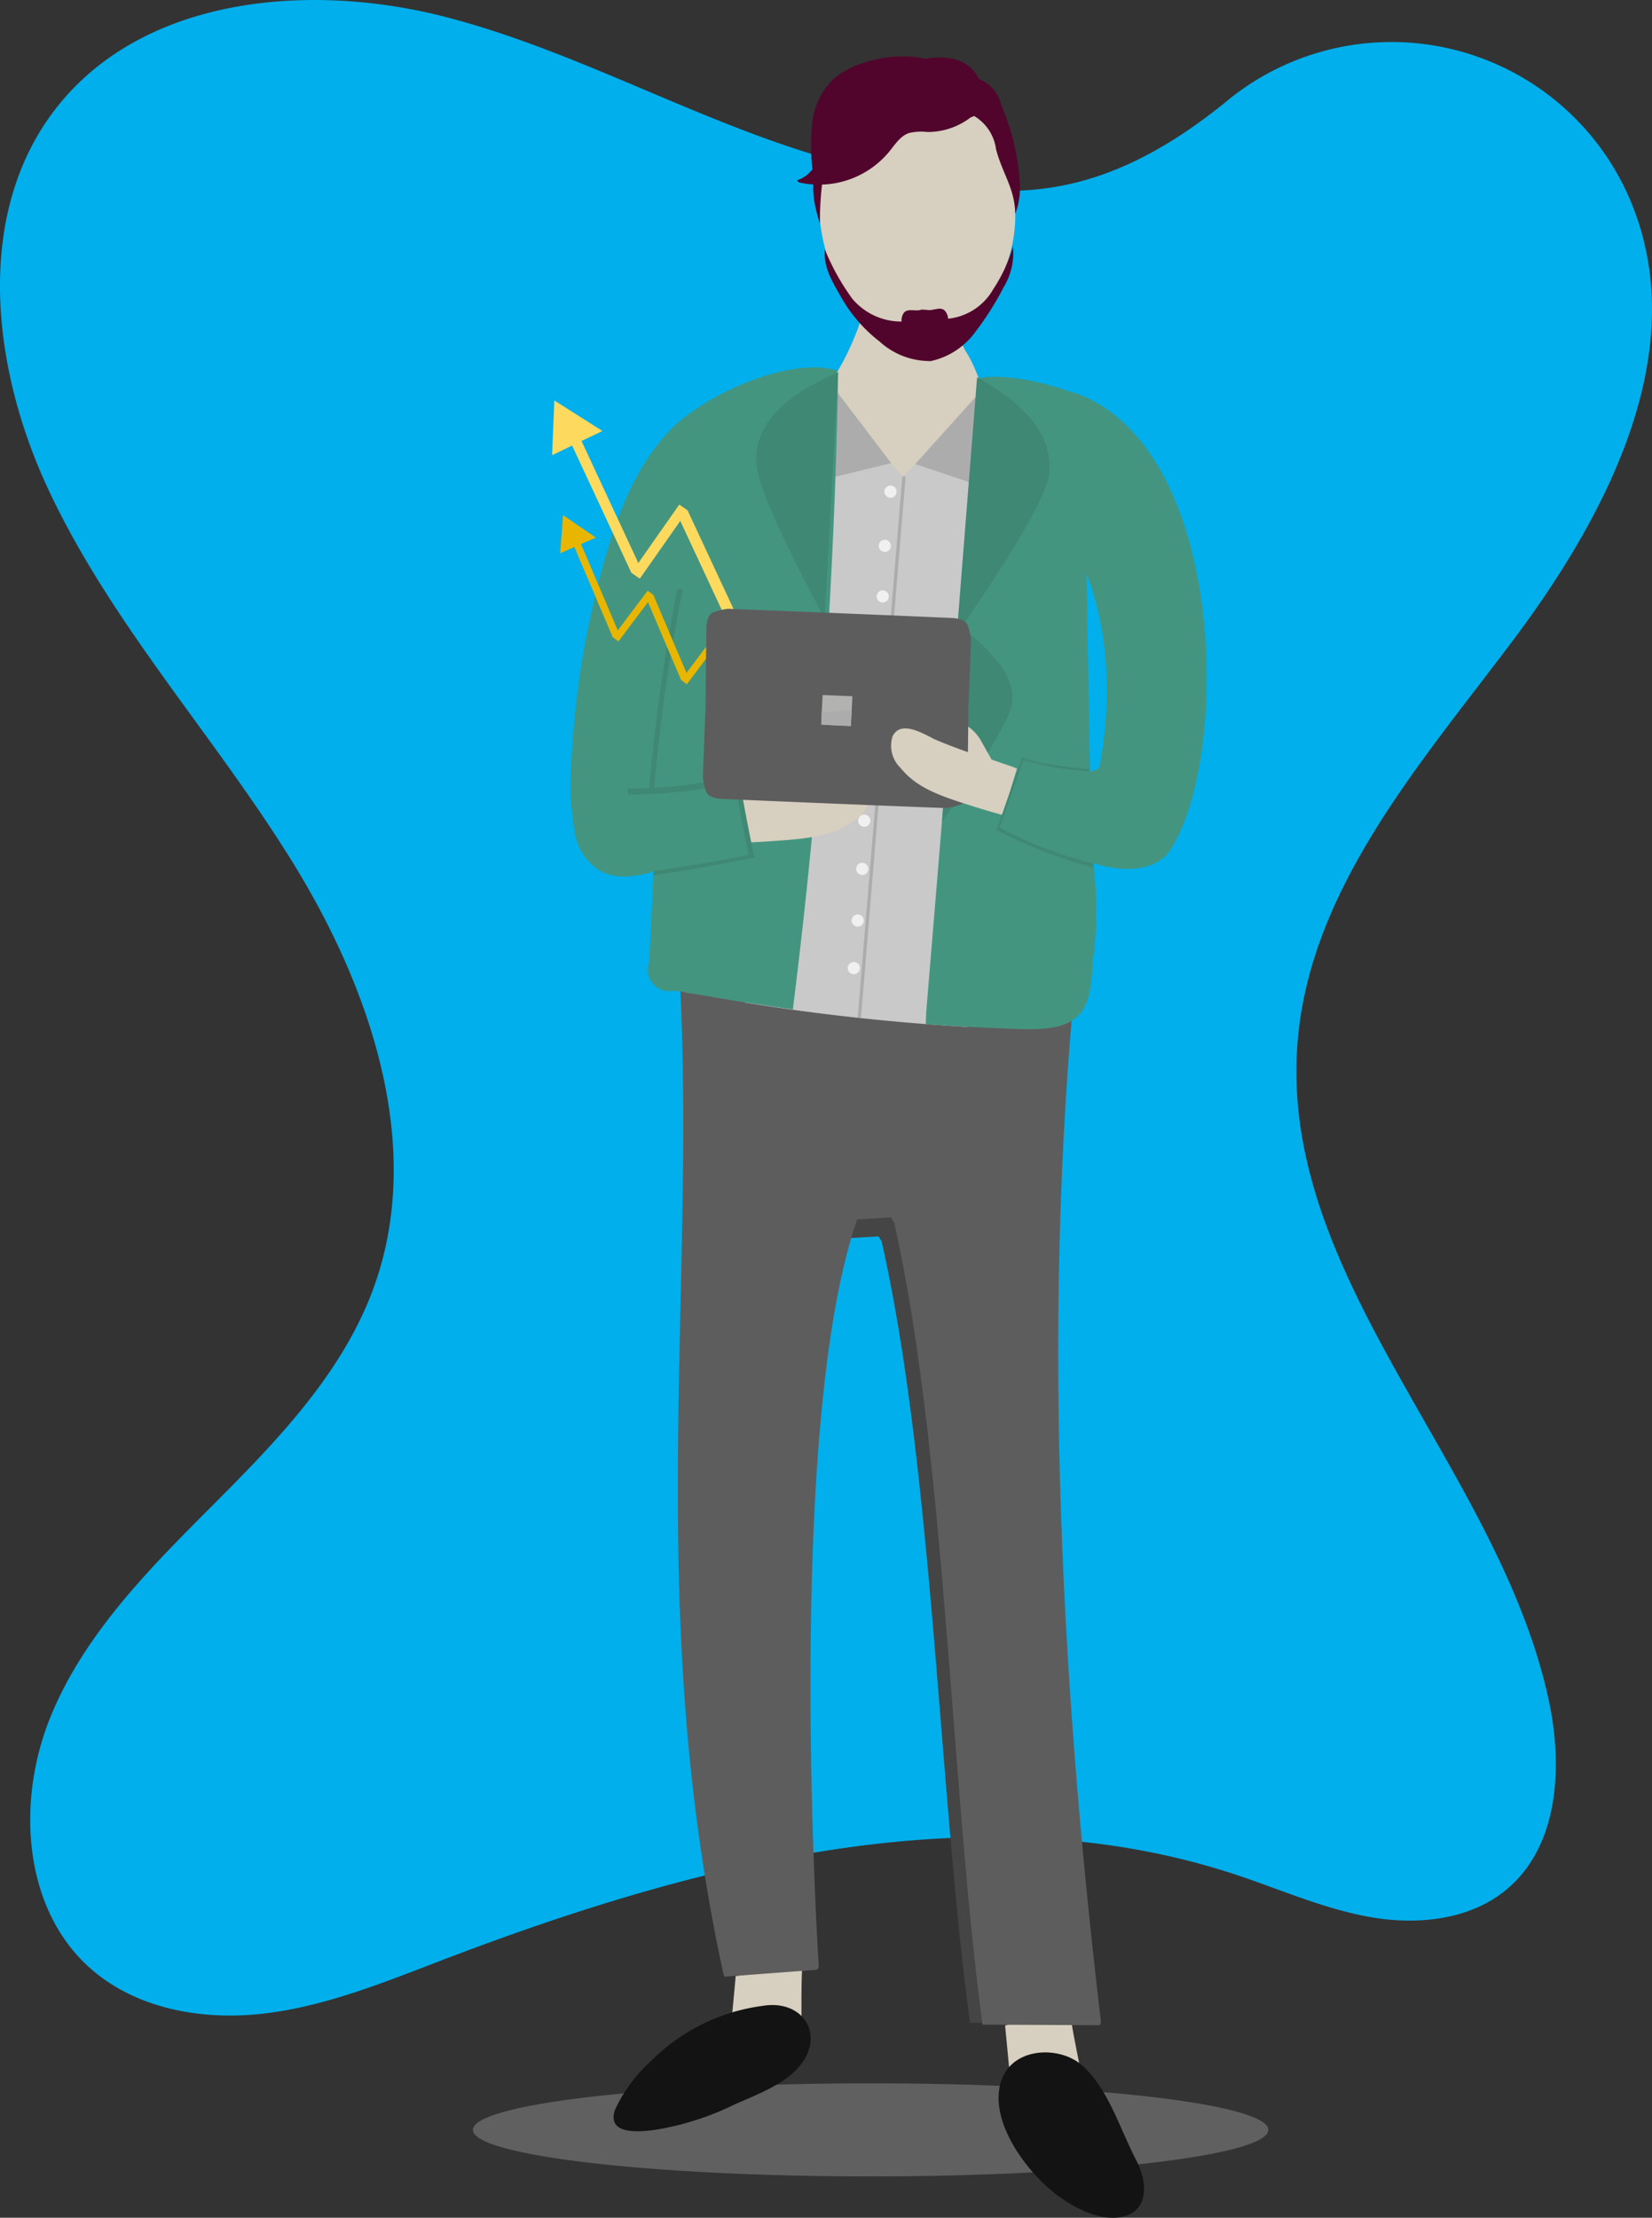 <svg id="Group_583" data-name="Group 583" xmlns="http://www.w3.org/2000/svg" xmlns:xlink="http://www.w3.org/1999/xlink" width="114.733" height="154" viewBox="0 0 114.733 154">
  <rect x="0" y="0" width="114.733" height="154" fill="#333333" stroke="none"/>
  <defs>
    <clipPath id="clip-path">
      <rect id="Rectangle_146" data-name="Rectangle 146" width="114.733" height="154" fill="none"/>
    </clipPath>
    <clipPath id="clip-path-3">
      <rect id="Rectangle_137" data-name="Rectangle 137" width="55.244" height="6.463" fill="none"/>
    </clipPath>
  </defs>
  <g id="Group_582" data-name="Group 582" clip-path="url(#clip-path)">
    <g id="Group_581" data-name="Group 581">
      <g id="Group_580" data-name="Group 580" clip-path="url(#clip-path)">
        <path id="Path_771" data-name="Path 771" d="M85.493,6.782a18.01,18.01,0,0,1,28.126,8.14c3.608,10.1-2.155,21.053-8.594,29.62S90.914,61.793,90.107,72.5c-1.24,16.441,14,29.464,17.458,45.577.983,4.583.7,10.031-2.858,13.067-2.525,2.155-6.147,2.551-9.412,2s-6.324-1.925-9.468-2.966c-17.974-5.95-37.643-.771-55.332,6.015-3.982,1.528-7.991,3.151-12.226,3.635s-8.812-.321-12.006-3.154c-4.686-4.157-5.129-11.629-2.76-17.447s6.959-10.383,11.388-14.821,8.939-9.118,11.074-15.027c3.528-9.763-.208-20.717-5.661-29.533S7.668,43.272,3.3,33.865c-3.869-8.333-5.084-18.924.494-26.22C9.8-.212,21.392-1.29,30.934,1.175s18.2,7.686,27.739,10.173,16.6,3.89,26.82-4.565" transform="translate(0 0)" fill="#00afeb"/>
        <g id="Group_579" data-name="Group 579" transform="translate(32.843 144.666)" opacity="0.3">
          <g id="Group_578" data-name="Group 578">
            <g id="Group_577" data-name="Group 577" clip-path="url(#clip-path-3)">
              <path id="Path_772" data-name="Path 772" d="M188.537,590.349c0,1.785-12.367,3.232-27.622,3.232s-27.622-1.447-27.622-3.232,12.367-3.232,27.622-3.232,27.622,1.447,27.622,3.232" transform="translate(-133.293 -587.117)" fill="#c9c9c9"/>
            </g>
          </g>
        </g>
        <path id="Path_773" data-name="Path 773" d="M234.932,268.422l-21.581.725a6.2,6.2,0,0,1,2.874,3.682c.978,3.089.906,6.56,1.062,9.747.077,1.57.165,3.139.366,4.7a5.16,5.16,0,0,0,.213,1.282c.113.235.7.724.6.739.2.085.391.16.573.26.108-.369.22-.73.337-1.076l.073-.205,2.343-.137.22.342c3.553,15.7,3.977,38.344,6.136,54.266h-.059c2.734.014,8.2.067,8.2.067s-4.1-49.684-1.361-74.391" transform="translate(-160.781 -202.283)" fill="#454545"/>
        <path id="Path_774" data-name="Path 774" d="M288.49,569.648c-.259-1.27-.662-3.314-.743-4.151l-4.446,1.317.283,2.957" transform="translate(-213.496 -426.159)" fill="#d7cfbf"/>
        <path id="Path_775" data-name="Path 775" d="M211.1,558.754c-.018-1.293-.033-3.371.043-4.208l-4.623.571-.273,2.958" transform="translate(-155.425 -417.906)" fill="#d7cfbf"/>
        <path id="Path_776" data-name="Path 776" d="M219,263.075c-2.742,24.707-1.474,50.934,1.455,75.622l-.094.187-8.2-.041.059-.031c-2.159-15.921-2.583-39.978-6.136-55.679l-.22-.342-2.343.137-.073.205c-5,14.849-2.592,51.709-2.592,51.709l-.122.189-6.437.484-.075-.222c-5.711-26.286-1.614-48.846-3.151-71.239" transform="translate(-143.988 -198.253)" fill="#5e5d5d"/>
        <path id="Path_777" data-name="Path 777" d="M185.894,569.257c1.752-2.166.184-4.587-2.567-4.144a13.407,13.407,0,0,0-7.782,3.836,10.5,10.5,0,0,0-2.513,3.41c-.527,1.641,1.443,1.534,2.666,1.388a19.53,19.53,0,0,0,5.6-1.76c1.567-.7,3.52-1.4,4.6-2.731" transform="translate(-130.33 -425.83)" fill="#131313"/>
        <path id="Path_778" data-name="Path 778" d="M291,585.864c-1.149-2.2-1.932-4.971-3.767-6.58-1.647-1.444-5.222-1.255-5.722,1.559-.489,2.752,2.055,5.944,3.816,7.321,1.223.956,2.967,1.9,4.49,1.688,2.06-.283,2.056-2.314,1.184-3.987" transform="translate(-212.098 -435.88)" fill="#131313"/>
        <path id="Path_779" data-name="Path 779" d="M232.849,86.416a18.207,18.207,0,0,0,2.242-5.993l6.187.983a4.745,4.745,0,0,0,.638,3.836s4.943,8.332-4.244,9.356-4.822-8.182-4.822-8.182" transform="translate(-174.694 -60.607)" fill="#d7cfbf"/>
        <path id="Path_780" data-name="Path 780" d="M272.938,206.654s-1.273-2.137-2.265-2.408c-.593-.151-.6.326-.6.326a2.971,2.971,0,0,0,.9,1.825l1.112,1.055Z" transform="translate(-203.526 -153.898)" fill="#d7cfbf"/>
        <path id="Path_781" data-name="Path 781" d="M280.181,213.894a2.38,2.38,0,0,1-1.049-.664c-.3-.522-.715,1.069-.715,1.069l1.127.482Z" transform="translate(-209.815 -160.611)" fill="#d7cfbf"/>
        <path id="Path_782" data-name="Path 782" d="M225.481,152.329a153.591,153.591,0,0,1-15.409-1.683l5.011-43.134,5.919,6.6,6.308-6.091Z" transform="translate(-158.31 -81.021)" fill="#c9c9c9"/>
        <path id="Path_783" data-name="Path 783" d="M225.105,106.988a2.105,2.105,0,0,1,.208-1.847,1.057,1.057,0,0,1,1.39-.325l4.737,6.231-4.589,1.121-1.611-4.786" transform="translate(-169.547 -78.888)" fill="#adacad"/>
        <path id="Path_784" data-name="Path 784" d="M264.616,109.185a2.1,2.1,0,0,0-.056-1.858,1.057,1.057,0,0,0-1.358-.439l-5.234,5.819,4.481,1.5,2-4.637" transform="translate(-194.405 -80.48)" fill="#adacad"/>
        <path id="Path_785" data-name="Path 785" d="M198.761,104.756a410.129,410.129,0,0,1-3.119,44.07l-.009.213q-3.41-.462-6.8-1.076a3.33,3.33,0,0,1-2.328-1.131" transform="translate(-140.552 -78.944)" fill="#449580"/>
        <path id="Path_786" data-name="Path 786" d="M172.94,147.1c-1.663-.08-3.344-.173-5.053-.287a1.475,1.475,0,0,1-1.629-1.953q.16-3.166.319-6.332l.642-.209c-1.435.5-3.1.892-4.414.13a3.873,3.873,0,0,1-1.7-2.558,23.528,23.528,0,0,1-.306-3.052,62.276,62.276,0,0,1,2.352-15.879c.931-3.283,2.193-6.587,4.547-9.058s8.4-5.2,11.644-4.146" transform="translate(-121.181 -78.011)" fill="#449580"/>
        <path id="Path_787" data-name="Path 787" d="M217.144,135.741s-2.885-6.365-3.167-8.418c-.252-2.71,4.086-4.98,4.086-4.98s-4.529-8.131-4.912-10.922c-.342-3.684,3.744-5.646,5.67-6.481" transform="translate(-160.615 -79.084)" fill="#3f8873"/>
        <path id="Path_788" data-name="Path 788" d="M213.6,216.473s1.78-1.831,2.835-1.866c.628-.01.523.469.523.469a3.051,3.051,0,0,1-1.338,1.608l-1.362.789Z" transform="translate(-160.971 -161.727)" fill="#d7cfbf"/>
        <path id="Path_789" data-name="Path 789" d="M209.228,221.895a2.442,2.442,0,0,0,1.206-.413c.427-.45.46,1.238.46,1.238l-1.24.213Z" transform="translate(-157.674 -166.851)" fill="#d7cfbf"/>
        <path id="Path_790" data-name="Path 790" d="M182.27,221.937a2.236,2.236,0,0,0,.2-1.35,27.618,27.618,0,0,0,5.7-.175l1.543-.152a35.41,35.41,0,0,0,4.347-.479c1.142-.3,2.621-.669,2.9.477a2.18,2.18,0,0,1-1.047,2.063c-1.357,1.043-2.873,1.279-5.294,1.452a58.485,58.485,0,0,1-9.45-.044,10.623,10.623,0,0,0,1.109-1.792" transform="translate(-136.523 -165.398)" fill="#d7cfbf"/>
        <path id="Path_791" data-name="Path 791" d="M182.961,179.85a133.832,133.832,0,0,1,1.962-13.884l.383.005a124.3,124.3,0,0,0-2,13.9" transform="translate(-137.879 -125.072)" fill="#3f8873"/>
        <path id="Path_792" data-name="Path 792" d="M184.184,242.129c2.372-.354,4.8-.769,7.064-1.238l-.091-.246c-2.494.506-4.806.89-6.962,1.2" transform="translate(-138.801 -181.35)" fill="#3f8873"/>
        <path id="Path_793" data-name="Path 793" d="M178.641,220.266l6.939-.914,1.214,5.088-7.764,1.332Z" transform="translate(-134.624 -165.303)" fill="#449580"/>
        <path id="Path_794" data-name="Path 794" d="M283.031,140.649s7.139,5.022,10.341,2.071c4.465-5.754,4.5-28.432-6.449-32.172,0,0-7.12,2.236-4.544,4.94a49.142,49.142,0,0,1,5.336,7.441s2.616,5.29,1.009,13.688c-.622.574-2.131,0-3.212.242" transform="translate(-212.378 -83.309)" fill="#449580"/>
        <path id="Path_795" data-name="Path 795" d="M176.86,219.906a36.653,36.653,0,0,0,7.648-.855l-.018-.462a34.138,34.138,0,0,1-7.729.9" transform="translate(-133.207 -164.729)" fill="#3f8873"/>
        <path id="Path_796" data-name="Path 796" d="M206.863,218.839q.46,2.734,1.036,5.454l.359-.014c-.462-2.191-.8-4.075-1.048-5.536" transform="translate(-155.892 -164.845)" fill="#3f8873"/>
        <rect id="Rectangle_138" data-name="Rectangle 138" width="0.769" height="8.883" transform="translate(47.054 35.761) rotate(-24.989)" fill="#fdda5e"/>
        <rect id="Rectangle_139" data-name="Rectangle 139" width="5.788" height="0.708" transform="matrix(0.574, -0.819, 0.819, 0.574, 43.855, 39.777)" fill="#fdda5e"/>
        <rect id="Rectangle_140" data-name="Rectangle 140" width="0.725" height="9.842" transform="matrix(0.906, -0.422, 0.422, 0.906, 39.703, 30.872)" fill="#fdda5e"/>
        <path id="Path_797" data-name="Path 797" d="M159.1,114.976l-3.339-2.118-.157,3.8Z" transform="translate(-117.261 -85.049)" fill="#fdda5e"/>
        <rect id="Rectangle_141" data-name="Rectangle 141" width="0.537" height="6.195" transform="translate(44.88 41.52) rotate(-23.033)" fill="#e8b601"/>
        <rect id="Rectangle_142" data-name="Rectangle 142" width="4.037" height="0.494" transform="matrix(0.601, -0.799, 0.799, 0.601, 42.555, 44.243)" fill="#e8b601"/>
        <rect id="Rectangle_143" data-name="Rectangle 143" width="0.505" height="6.864" transform="translate(39.871 37.938) rotate(-23.051)" fill="#e8b601"/>
        <rect id="Rectangle_144" data-name="Rectangle 144" width="3.348" height="0.494" transform="matrix(0.601, -0.799, 0.799, 0.601, 47.304, 47.222)" fill="#e8b601"/>
        <path id="Path_798" data-name="Path 798" d="M160.367,146.739l-2.277-1.556-.2,2.647Z" transform="translate(-118.986 -109.41)" fill="#e8b601"/>
        <path id="Path_799" data-name="Path 799" d="M271.869,107.558c-2.58-1.032-5.482-1.609-7.273-1.274-1.2,14.336-2.436,29.687-3.632,44.022l-.032.829c2.15.17,4.3.266,6.459.344,4.683.2,4.967-1.444,5.142-4.765a24.521,24.521,0,0,0-.091-7.482" transform="translate(-196.638 -80.024)" fill="#449580"/>
        <path id="Path_800" data-name="Path 800" d="M241.982,171.885l-.226-.018,3.1-37.589.226.009Z" transform="translate(-182.188 -101.192)" fill="#adacad"/>
        <path id="Path_801" data-name="Path 801" d="M265.505,137.173s4.36-6.08,4.86-8.091c.54-2.667-3.529-5.389-3.529-5.389s5.373-7.6,6.053-10.333c.735-3.627-3.118-6.014-4.944-7.051" transform="translate(-200.085 -80.114)" fill="#3f8873"/>
        <path id="Path_802" data-name="Path 802" d="M270.1,206.606s-1.762-1.755-1.783-2.783c0-.612.463-.5.463-.5a2.972,2.972,0,0,1,1.55,1.323l.752,1.335Z" transform="translate(-202.203 -153.215)" fill="#d7cfbf"/>
        <path id="Path_803" data-name="Path 803" d="M275.273,216.028a2.378,2.378,0,0,0-.388-1.179c-.433-.421,1.211-.433,1.211-.433l.193,1.211Z" transform="translate(-207.099 -161.584)" fill="#d7cfbf"/>
        <path id="Path_804" data-name="Path 804" d="M210.239,185.221l4.715.183a4.083,4.083,0,0,0,1.114-.278c.371-.234.4-1.013.4-1.013l.064-5.68.183-4.715a4.082,4.082,0,0,0-.278-1.114c-.234-.371-1.013-.4-1.013-.4l-4.463-.191-6.4-.264-4.715-.183a4.073,4.073,0,0,0-1.114.278c-.371.234-.4,1.013-.4,1.013l-.064,5.68-.183,4.715a4.076,4.076,0,0,0,.278,1.114c.234.371,1.013.4,1.013.4l4.463.191Z" transform="translate(-149.274 -129.291)" fill="#5e5d5d"/>
        <path id="Path_805" data-name="Path 805" d="M263.224,209.041a20.493,20.493,0,0,1-3.751-1.117l-1.428-.492A34.5,34.5,0,0,1,254.035,206c-1.014-.542-2.332-1.226-2.856-.2a2.124,2.124,0,0,0,.527,2.191c1.051,1.295,2.433,1.86,4.688,2.571a53.008,53.008,0,0,0,6.7,1.695Z" transform="translate(-189.181 -154.688)" fill="#d7cfbf"/>
        <path id="Path_806" data-name="Path 806" d="M237.088,21.425a5.374,5.374,0,0,0-4.883,2.294,9.475,9.475,0,0,0-1.607,5.343,15.585,15.585,0,0,0,1.585,7.321,6.213,6.213,0,0,0,3.528,3.5,5.245,5.245,0,0,0,3.562-.425c3.777-1.726,5.731-6.421,4.769-10.461-1.261-8.156-6.954-7.569-6.954-7.569" transform="translate(-173.773 -16.115)" fill="#d7cfbf"/>
        <path id="Path_807" data-name="Path 807" d="M249.282,137.246a.423.423,0,1,0,.44-.406.423.423,0,0,0-.44.406" transform="translate(-187.859 -103.123)" fill="#f0f0f0"/>
        <path id="Path_808" data-name="Path 808" d="M247.682,152.521a.423.423,0,1,0,.44-.406.423.423,0,0,0-.44.406" transform="translate(-186.653 -114.634)" fill="#f0f0f0"/>
        <path id="Path_809" data-name="Path 809" d="M247.093,166.789a.423.423,0,1,0,.44-.406.423.423,0,0,0-.44.406" transform="translate(-186.209 -125.387)" fill="#f0f0f0"/>
        <path id="Path_810" data-name="Path 810" d="M241.88,229.974a.423.423,0,1,0,.44-.406.423.423,0,0,0-.44.406" transform="translate(-182.28 -173.003)" fill="#f0f0f0"/>
        <path id="Path_811" data-name="Path 811" d="M241.32,243.551a.423.423,0,1,0,.44-.406.423.423,0,0,0-.44.406" transform="translate(-181.858 -183.234)" fill="#f0f0f0"/>
        <path id="Path_812" data-name="Path 812" d="M240.042,258.117a.423.423,0,1,0,.44-.406.423.423,0,0,0-.44.406" transform="translate(-180.895 -194.211)" fill="#f0f0f0"/>
        <path id="Path_813" data-name="Path 813" d="M238.934,271.524a.423.423,0,1,0,.44-.406.423.423,0,0,0-.44.406" transform="translate(-180.06 -204.315)" fill="#f0f0f0"/>
        <path id="Path_814" data-name="Path 814" d="M233.594,196.986c-.012.3-.06,1.035-.06,1.035l-1.018-.042c-.252-.01-1.034-.061-1.034-.061s.029-.7.042-1.017c.011-.277.054-1.034.054-1.034l1.023.042,1.044.043s-.041.778-.051,1.034" transform="translate(-174.445 -147.605)" fill="#b2b2b1"/>
        <path id="Path_815" data-name="Path 815" d="M233.591,200.364s.009-.228-.921-.083-1.149-.018-1.149-.018v-.02c-.013.313-.04.965-.04.965s.775.05,1.034.061l1.018.042s.045-.684.058-.982Z" transform="translate(-174.446 -150.895)" fill="#adacad"/>
        <path id="Path_816" data-name="Path 816" d="M224.806,24.64a6.317,6.317,0,0,0,6.253-2.114c.408-.5.78-1.106,1.394-1.314a3.769,3.769,0,0,1,1.263-.072,4.88,4.88,0,0,0,3-1l.258-.108a3.153,3.153,0,0,1,1.518,2.3c.462,1.75,1.285,2.674,1.34,4.483a5.138,5.138,0,0,0,.294-2.375,15.9,15.9,0,0,0-1.261-5.148,2.6,2.6,0,0,0-1.566-1.837c-.97-2.038-3.653-1.4-3.653-1.4l-.031,0a8.278,8.278,0,0,0-4.219.255,5.817,5.817,0,0,0-2.278,1.227,5,5,0,0,0-1.377,2.915,14.883,14.883,0,0,0,0,3.277l-.034.049a2.135,2.135,0,0,1-1.035.718" transform="translate(-169.318 -11.976)" fill="#51052c"/>
        <path id="Path_817" data-name="Path 817" d="M230.145,43.352a21.828,21.828,0,0,0-.462,4.691c-.925-2.891-.169-3.4-.317-4.907" transform="translate(-172.736 -32.507)" fill="#51052c"/>
        <path id="Path_818" data-name="Path 818" d="M241.02,74.476a.881.881,0,0,0-.279-.608c-.338-.235-.806.087-1.206-.008l-.365-.017c-.382.153-.893-.1-1.192.187a.88.88,0,0,0-.186.643,4.444,4.444,0,0,1-3.422-1.582,16.287,16.287,0,0,1-1.909-3.424c-.094,1.328.537,2.247,1.186,3.409a10.31,10.31,0,0,0,2.617,2.984,5.171,5.171,0,0,0,3.174,1.345l.358.017a5.172,5.172,0,0,0,2.94-1.8,20.932,20.932,0,0,0,2.147-3.339,4.561,4.561,0,0,0,.64-2.824,10.538,10.538,0,0,1-1.353,2.946,4.093,4.093,0,0,1-3.15,2.071" transform="translate(-175.175 -52.344)" fill="#51052c"/>
        <path id="Path_819" data-name="Path 819" d="M290.516,215.07l-6.949-2.142-1.378,4.506,4.879,2.962,1.328-.853Z" transform="translate(-212.657 -160.463)" fill="#449580"/>
        <path id="Path_820" data-name="Path 820" d="M292.855,214.547a20.043,20.043,0,0,1-4.657-.807l.115-.11s.714.416,4.549.775" transform="translate(-217.186 -160.992)" fill="#3f8873"/>
        <path id="Path_821" data-name="Path 821" d="M287.68,235.836a32.989,32.989,0,0,1-6.713-2.6l.091-.239a27.5,27.5,0,0,0,6.595,2.537" transform="translate(-211.737 -175.59)" fill="#3f8873"/>
        <path id="Path_822" data-name="Path 822" d="M282.644,213.6l-1.758,5.017.132.065,1.784-5.076Z" transform="translate(-211.676 -160.972)" fill="#3f8873"/>
      </g>
    </g>
  </g>
</svg>
